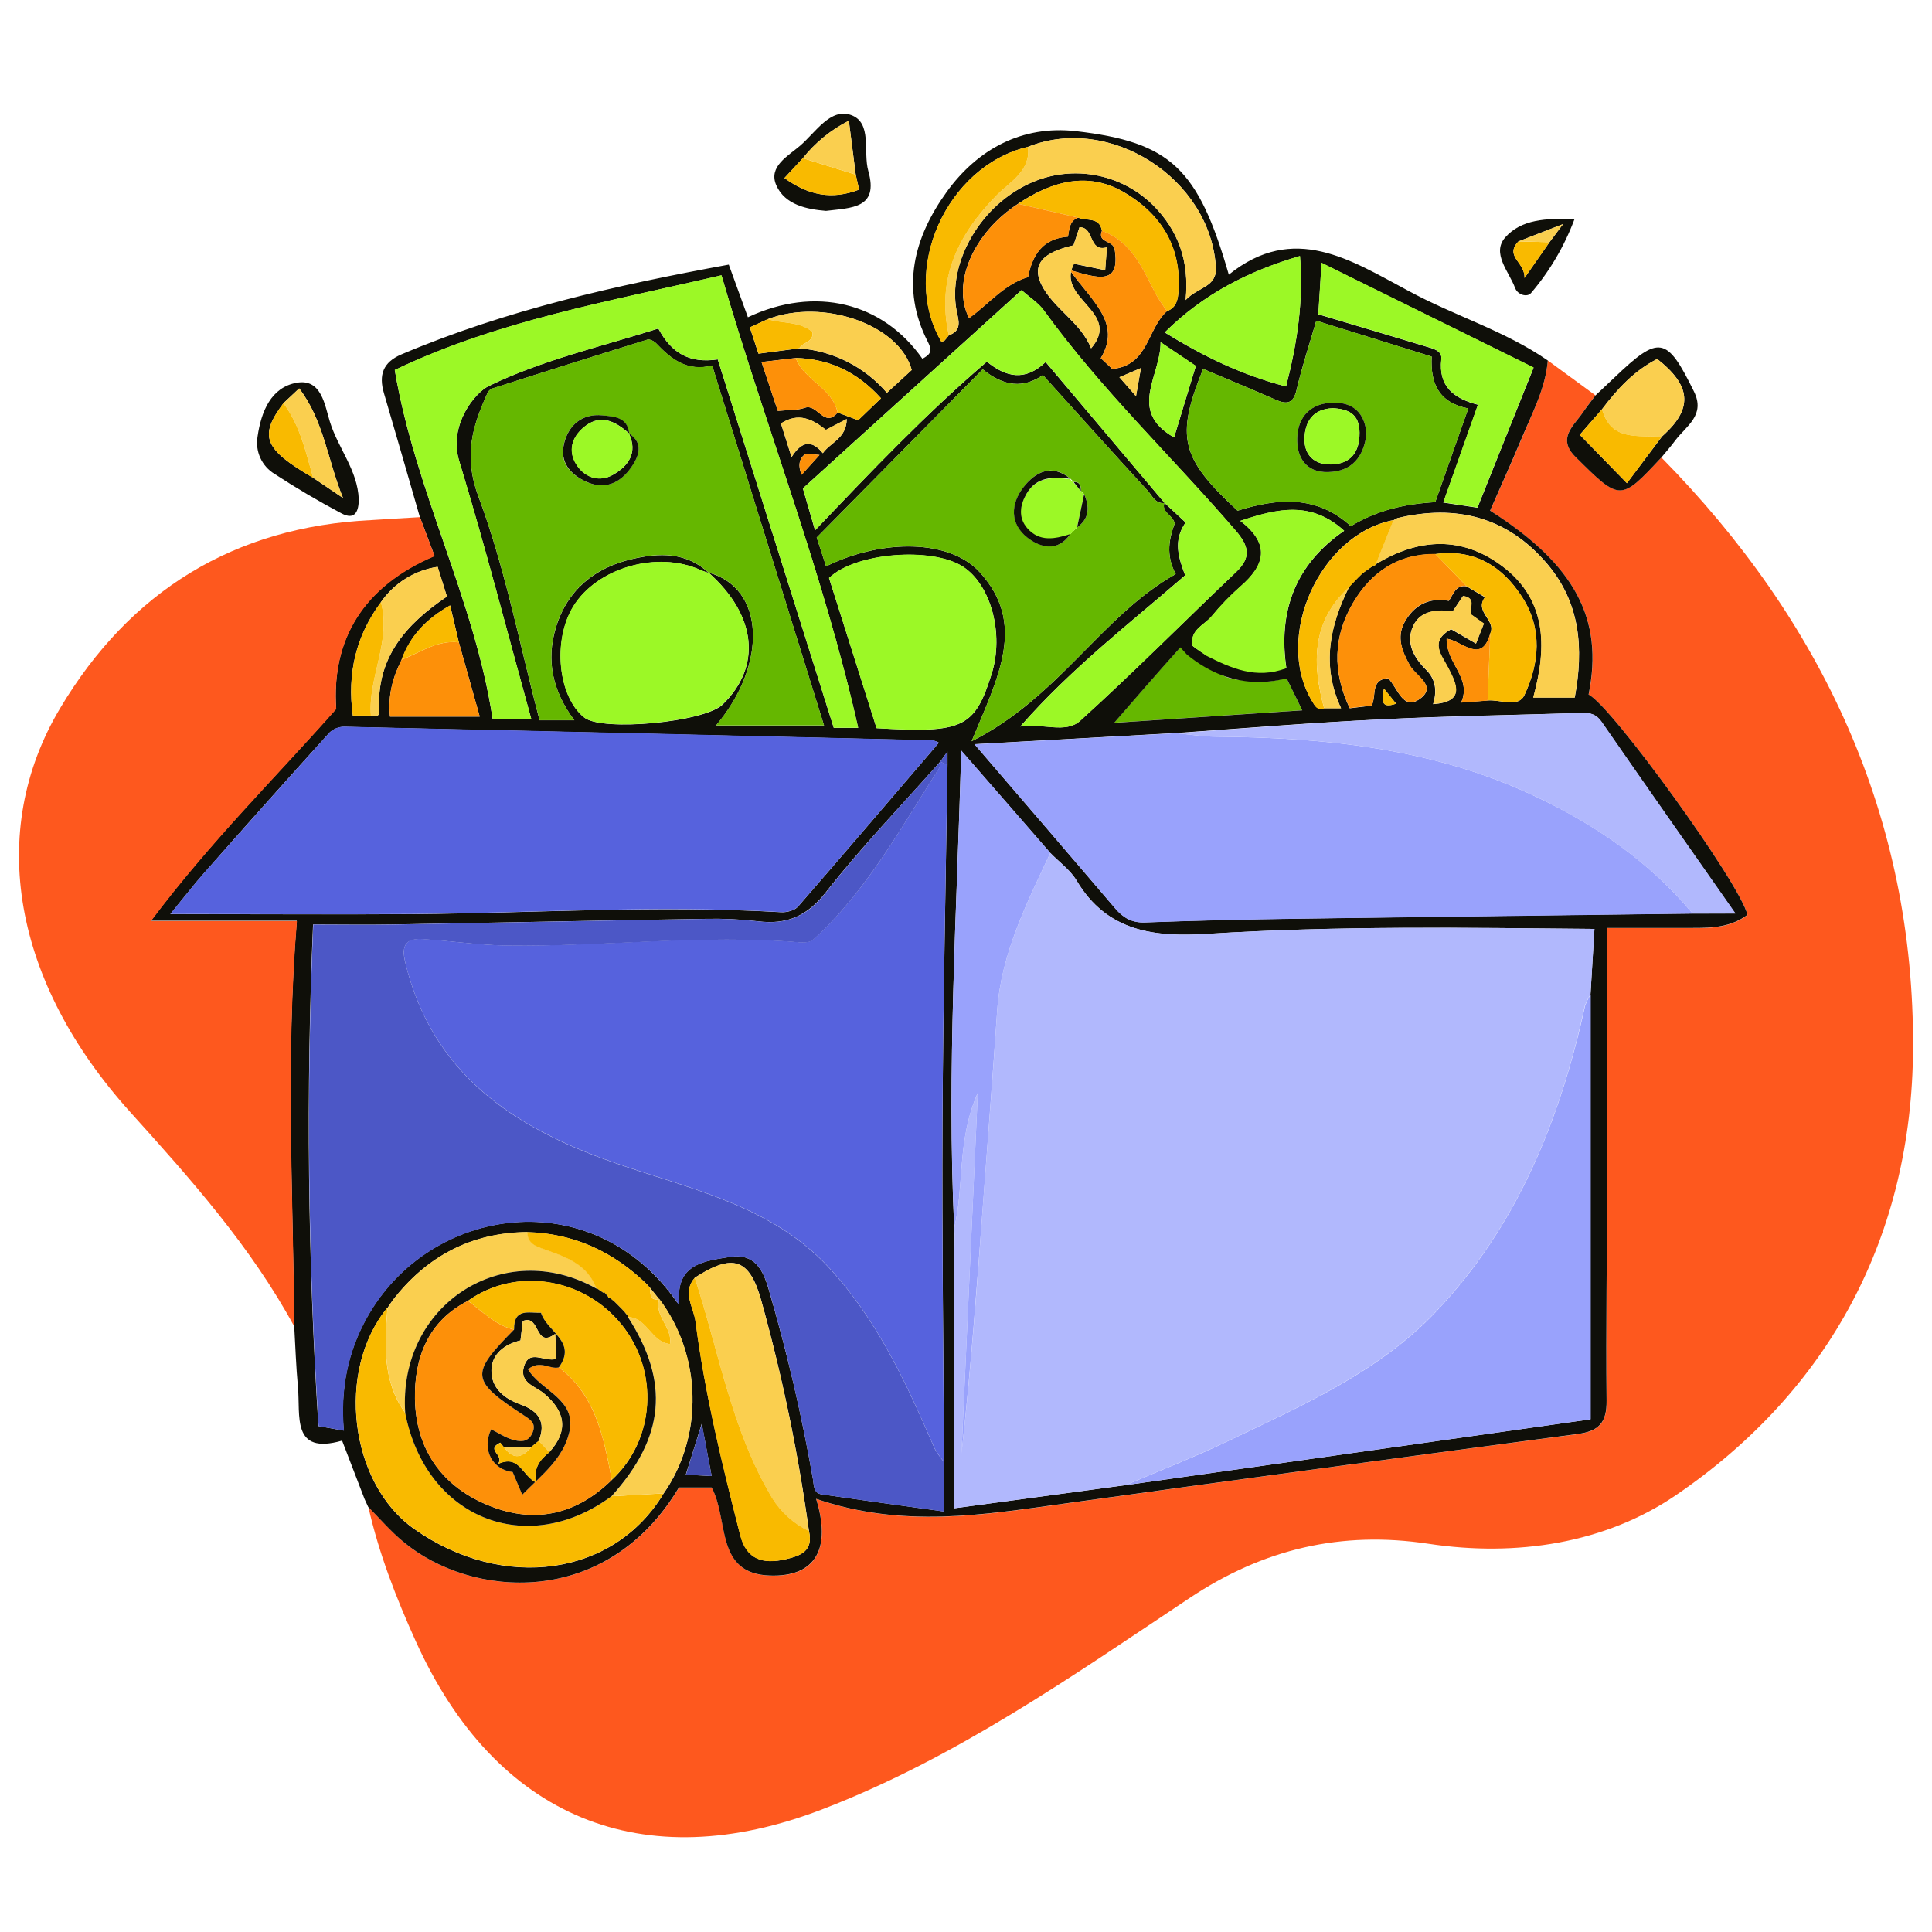 <svg width="102" height="102" viewBox="0 0 102 102" fill="none" xmlns="http://www.w3.org/2000/svg">
<g clip-path="url(#clip0_3709_136239)">
<path d="M63.692 34.623C64.249 36.102 65.571 35.887 66.736 35.973C67.116 36.002 67.51 35.877 67.928 35.818C68.189 36.355 68.451 36.886 68.751 37.498L58.818 38.157C59.864 36.957 61.074 35.551 62.315 34.174C62.424 34.052 62.737 34.115 62.956 34.091H62.938C63.204 34.26 63.391 34.447 63.672 34.643L63.692 34.623Z" fill="#65B700"/>
<path d="M81.716 19.032L84.232 20.873C84.015 21.166 83.788 21.453 83.582 21.753C83.089 22.476 82.189 23.134 83.175 24.116C85.544 26.47 85.544 26.47 87.71 24.152C96.231 32.806 101.069 43.181 101 55.369C100.943 65.212 96.623 73.387 88.48 78.938C84.748 81.483 80.062 82.208 75.422 81.504C70.822 80.806 66.702 81.767 62.796 84.373C56.589 88.506 50.453 92.814 43.436 95.514C33.928 99.183 26.158 95.972 21.948 86.644C20.916 84.36 20.005 82.024 19.45 79.567C20.067 80.184 20.643 80.85 21.301 81.407C24.864 84.38 31.998 84.979 35.85 78.538H37.576C38.505 80.261 37.734 83.096 40.67 83.188C43.061 83.261 43.906 81.784 43.093 79.137C47.658 80.704 51.926 79.981 56.205 79.387C65.233 78.133 74.268 76.908 83.31 75.712C84.434 75.563 84.838 75.097 84.825 73.948C84.783 70.087 84.845 66.223 84.852 62.361C84.852 57.928 84.852 53.495 84.852 48.998C86.349 48.998 87.569 48.998 88.79 48.998C90.01 48.998 91.226 49.088 92.263 48.306C91.879 46.65 85.069 37.246 83.875 36.675C84.683 32.68 83.153 29.815 78.675 26.966C79.236 25.683 79.813 24.403 80.359 23.108C80.907 21.785 81.593 20.504 81.716 19.032Z" fill="#FE581E"/>
<path d="M81.716 19.032C81.593 20.499 80.907 21.78 80.353 23.102C79.811 24.396 79.234 25.676 78.67 26.959C83.148 29.808 84.678 32.673 83.87 36.669C85.064 37.239 91.874 46.643 92.257 48.299C91.221 49.081 89.99 48.986 88.784 48.992C87.579 48.997 86.343 48.992 84.847 48.992C84.847 53.489 84.847 57.921 84.847 62.354C84.847 66.216 84.778 70.081 84.82 73.941C84.833 75.091 84.429 75.556 83.305 75.705C74.27 76.904 65.235 78.129 56.2 79.38C51.921 79.972 47.653 80.697 43.087 79.13C43.901 81.775 43.056 83.252 40.665 83.181C37.729 83.094 38.5 80.254 37.571 78.531H35.845C31.993 84.978 24.858 84.378 21.296 81.401C20.623 80.844 20.054 80.177 19.444 79.561V79.571L19.247 79.14L18.061 76.058C15.367 76.833 15.872 74.734 15.729 73.217C15.63 72.155 15.596 71.088 15.534 70.025C15.466 62.96 15.074 55.897 15.668 48.613H7.961C11.104 44.429 14.466 41.12 17.746 37.42C17.493 33.774 19.158 30.95 22.939 29.344C22.678 28.649 22.421 27.967 22.163 27.285C21.535 25.114 20.914 22.94 20.274 20.77C19.986 19.8 20.214 19.126 21.2 18.708C26.737 16.36 32.549 15.056 38.476 13.971C38.843 14.984 39.163 15.863 39.486 16.75C43.022 15.082 46.599 15.944 48.7 18.944C49.064 18.735 49.264 18.586 48.99 18.056C47.522 15.21 48.258 12.518 49.981 10.131C51.606 7.88 53.951 6.603 56.795 6.923C61.818 7.502 63.258 8.902 64.875 14.501C68.308 11.733 71.317 13.735 74.338 15.345C76.766 16.669 79.436 17.453 81.716 19.032ZM71.756 30.438L71.948 30.249L71.938 30.259L72.515 29.851C72.528 29.855 72.54 29.856 72.553 29.854C72.566 29.853 72.579 29.849 72.59 29.843C72.601 29.837 72.611 29.828 72.619 29.818C72.627 29.807 72.633 29.796 72.636 29.783C74.771 28.493 76.954 28.264 79.077 29.717C81.695 31.518 81.695 34.106 80.951 36.826H83.14C83.623 34.224 83.429 31.826 81.689 29.773C79.581 27.29 76.885 26.608 73.776 27.352L73.569 27.465V27.457C69.67 28.208 67.229 33.652 69.278 37.023C69.426 37.27 69.554 37.514 69.907 37.389H70.801C69.746 35.119 70.21 33.031 71.222 30.988H71.212L71.397 30.796L71.584 30.607L71.771 30.416L71.756 30.438ZM34.311 67.986L34.133 67.786C32.375 66.085 30.3 65.119 27.838 65.052C24.88 65.082 22.532 66.323 20.732 68.651L20.465 69.044H20.451C17.726 72.359 18.444 78.308 21.862 80.72C26.576 84.046 32.419 83.217 35.034 78.85C37.157 75.811 37.054 71.559 34.801 68.583V68.595L34.313 67.984L34.311 67.986ZM42.012 18.902L40.205 19.113L41.064 21.694C41.623 21.638 42.094 21.672 42.505 21.525C43.151 21.301 43.527 22.629 44.224 21.78L45.306 22.187L46.513 21.027C45.246 19.623 43.773 18.949 42.012 18.898V18.902ZM20.111 31.794C18.793 33.571 18.323 35.555 18.628 37.781H19.582C19.805 37.83 20.04 37.864 20.022 37.53C19.854 34.743 21.416 32.962 23.596 31.497C23.428 30.961 23.269 30.45 23.106 29.927C22.506 30.016 21.931 30.227 21.416 30.548C20.901 30.868 20.457 31.291 20.111 31.79V31.794ZM42.202 18.392C43.991 18.53 45.652 19.374 46.822 20.738L48.133 19.533C47.473 17.126 43.443 15.735 40.53 16.852L39.587 17.286C39.756 17.793 39.902 18.249 40.042 18.674L42.202 18.392ZM21.204 34.834C20.746 35.742 20.471 36.691 20.589 37.835H25.327L24.226 33.917L23.766 31.964C22.498 32.681 21.657 33.576 21.204 34.83V34.834ZM78.535 36.983C79.209 36.922 80.156 37.386 80.48 36.701C81.274 35.013 81.441 33.215 80.374 31.544C79.306 29.873 77.825 28.973 75.776 29.253C73.815 29.235 72.397 30.203 71.438 31.824C70.389 33.598 70.338 35.458 71.259 37.395L72.421 37.253C72.682 36.709 72.343 35.877 73.286 35.811C73.791 36.302 74.056 37.545 74.956 36.903C75.906 36.228 74.732 35.681 74.428 35.122C74.025 34.388 73.721 33.657 74.147 32.865C74.651 31.944 75.448 31.53 76.493 31.724C76.742 31.343 76.867 30.863 77.433 30.96L78.399 31.534C77.815 32.32 79.01 32.737 78.677 33.453C78.212 35.094 77.221 33.851 76.375 33.716C76.345 35.038 77.722 35.788 77.14 37.092L78.535 36.983ZM58.177 12.185C57.914 12.832 58.771 12.669 58.85 13.174C59.15 15.073 57.973 14.694 56.476 14.256C57.655 15.917 59.231 17.06 58.114 18.909L58.721 19.477C60.638 19.309 60.559 17.351 61.611 16.427C62.131 16.228 62.195 15.782 62.222 15.306C62.36 12.965 61.236 11.255 59.335 10.146C57.434 9.037 55.508 9.575 53.752 10.757C51.386 12.29 50.226 14.977 51.162 16.792C52.195 16.064 53 15.006 54.276 14.629C54.503 13.456 55.05 12.588 56.382 12.494C56.46 12.072 56.468 11.65 56.926 11.49C57.365 11.682 58.05 11.436 58.177 12.185ZM50.096 17.702C50.64 17.504 50.68 17.163 50.549 16.616C49.97 14.217 51.456 11.289 53.884 9.928C54.99 9.292 56.274 9.036 57.539 9.202C58.804 9.367 59.98 9.943 60.887 10.843C62.19 12.158 62.803 13.753 62.596 15.84C63.261 15.132 64.264 15.176 64.192 14.088C63.884 9.412 58.599 6.024 54.274 7.752C49.961 8.765 47.503 14.292 49.7 18.039C49.756 18.021 49.827 18.017 49.869 17.98C49.949 17.892 50.025 17.799 50.094 17.702H50.096ZM67.916 35.283C67.471 32.283 68.382 29.8 70.968 28.024C69.236 26.454 67.503 26.827 65.485 27.501C67.121 28.76 66.751 29.864 65.507 30.95C64.956 31.435 64.444 31.964 63.976 32.531C63.581 33.009 62.798 33.252 62.966 34.101C62.96 34.096 64.791 35.752 67.916 35.283ZM62.318 34.179C61.077 35.556 59.867 36.962 58.822 38.163L68.754 37.503C68.454 36.892 68.192 36.36 67.931 35.823C67.513 35.882 65.204 36.643 62.663 34.557L62.318 34.179ZM42.71 80.833C42.144 76.716 41.3 72.641 40.185 68.637C39.567 66.443 38.695 66.157 36.685 67.456C36.002 68.239 36.63 69.022 36.727 69.783C37.217 73.598 38.133 77.327 39.084 81.048C39.412 82.341 40.285 82.592 41.47 82.322C42.276 82.138 42.95 81.885 42.71 80.833ZM61.485 26.555C60.99 26.618 60.833 26.167 60.591 25.906C58.751 23.905 56.938 21.881 55.061 19.803C54.039 20.504 53.01 20.423 51.88 19.499L43.118 28.379L43.614 29.898C46.616 28.426 50.15 28.485 51.717 30.202C54.221 32.943 52.702 35.728 51.296 39.135C55.911 36.819 58.153 32.513 62.071 30.308C61.527 29.295 61.734 28.406 62.019 27.634C61.902 27.157 61.301 27.062 61.476 26.547L62.593 27.584C61.919 28.552 62.222 29.44 62.569 30.374C59.641 32.914 56.564 35.278 53.862 38.358C55.056 38.164 56.254 38.755 57.034 38.048C59.843 35.502 62.519 32.805 65.268 30.19C66.084 29.413 65.921 28.811 65.241 28.019C61.886 24.123 58.133 20.575 55.109 16.387C54.823 15.99 54.375 15.711 53.931 15.318L42.387 25.784L43.03 28C46.002 24.881 48.882 21.851 52.101 19.096C53.111 19.92 54.121 20.148 55.204 19.116L61.485 26.555ZM37.411 30.234C40.353 31.02 40.571 35.016 37.803 38.304H43.505C41.537 31.969 39.586 25.689 37.599 19.3C36.278 19.638 35.433 18.963 34.645 18.132C34.535 18.017 34.308 17.896 34.178 17.935C31.438 18.78 28.701 19.641 25.97 20.519C25.86 20.572 25.773 20.664 25.727 20.777C24.936 22.528 24.463 24.086 25.258 26.213C26.683 30.028 27.446 34.091 28.486 38.029H30.323C29.163 36.481 28.828 34.867 29.345 33.144C29.948 31.142 31.396 29.974 33.369 29.516C34.79 29.187 36.231 29.128 37.426 30.254C37.283 30.203 37.136 30.163 37.002 30.102C34.719 29.059 31.525 29.965 30.268 32.022C29.163 33.814 29.463 36.797 30.855 37.889C31.81 38.637 37.18 38.131 38.148 37.202C40.227 35.188 39.944 32.484 37.411 30.234ZM62.093 38.699L51.448 39.289C53.985 42.246 56.436 45.097 58.877 47.958C59.298 48.451 59.749 48.723 60.446 48.698C63.188 48.596 65.933 48.529 68.675 48.497C75.574 48.398 82.472 48.309 89.369 48.23H91.611C89.16 44.722 86.842 41.421 84.54 38.102C84.273 37.714 83.96 37.627 83.53 37.641C79.995 37.751 76.46 37.796 72.924 37.979C69.322 38.147 65.709 38.444 62.093 38.699ZM49.635 40.219L49.581 40.279C47.574 42.543 45.466 44.727 43.603 47.106C42.593 48.389 41.522 48.824 40.007 48.639C39.099 48.532 38.185 48.489 37.271 48.509C31.741 48.596 26.214 48.713 20.685 48.809C19.327 48.833 17.968 48.809 16.527 48.809C16.152 57.635 16.246 66.475 16.81 75.291L18.148 75.529C17.956 73.327 18.365 71.338 19.391 69.523C22.724 63.615 31.296 62.385 35.739 68.747L35.845 68.852V68.649C35.748 66.718 37.192 66.574 38.53 66.36C39.833 66.149 40.288 67.035 40.587 68.089C41.55 71.377 42.329 74.717 42.921 78.092C42.975 78.418 42.943 78.83 43.38 78.894C45.502 79.203 47.626 79.491 49.84 79.799V77.174C49.81 71.21 49.729 65.244 49.759 59.28C49.793 52.979 49.928 46.677 50.024 40.374V39.677L49.635 40.219ZM50.357 68.705V79.633L59.439 78.408L83.968 74.935V52.51C84.037 51.365 84.108 50.222 84.178 49.042C77.31 48.98 70.542 48.873 63.778 49.302C60.966 49.483 58.455 49.211 56.835 46.486C56.498 45.926 55.919 45.514 55.451 45.033L50.749 39.631C50.515 48.151 49.983 56.485 50.377 64.831C50.377 64.971 50.387 65.109 50.394 65.248L50.357 68.705ZM49.567 39.211C49.47 39.157 49.366 39.117 49.258 39.091C38.898 38.845 28.54 38.605 18.182 38.372C17.89 38.369 17.609 38.478 17.396 38.678C15.177 41.129 12.975 43.595 10.79 46.076C10.266 46.669 9.779 47.298 8.992 48.261C13.559 48.261 17.683 48.289 21.806 48.261C28.281 48.207 34.752 47.781 41.229 48.161C41.529 48.18 41.95 48.073 42.133 47.864C44.62 45.004 47.074 42.124 49.569 39.211H49.567ZM28.047 37.958C26.771 33.342 25.606 28.809 24.242 24.339C23.667 22.448 25.072 20.74 25.796 20.386C28.609 19.013 31.741 18.301 34.756 17.347C35.46 18.666 36.411 19.196 37.894 18.978C39.944 25.487 41.986 31.971 44.019 38.429H45.306C43.476 30.266 40.424 22.562 38.089 14.538C32.162 15.921 26.305 16.923 20.842 19.537C21.921 25.943 25.05 31.643 26.01 37.965L28.047 37.958ZM63.519 19.477C62.056 23.09 62.33 24.18 65.337 26.961C67.434 26.309 69.503 26.117 71.317 27.779C72.712 26.927 74.216 26.598 75.773 26.512C76.359 24.849 76.923 23.249 77.517 21.566C75.946 21.257 75.51 20.23 75.586 18.828L69.493 16.932C69.121 18.213 68.736 19.371 68.461 20.556C68.293 21.284 67.978 21.38 67.362 21.11C66.088 20.551 64.801 20.021 63.52 19.477H63.519ZM46.279 38.444C50.85 38.721 51.458 38.429 52.355 35.575C53.015 33.477 52.322 30.875 50.84 29.92C49.21 28.865 45.162 29.17 43.769 30.517C44.594 33.115 45.431 35.757 46.279 38.444ZM69.601 16.596C71.507 17.165 73.377 17.717 75.244 18.284C75.616 18.397 76.151 18.495 76.096 18.973C75.936 20.391 76.726 21.037 78.03 21.372L76.199 26.535L78.003 26.805C79.013 24.273 80.002 21.822 80.968 19.41L69.773 13.883C69.717 14.84 69.66 15.656 69.601 16.587V16.596ZM67.896 20.413C68.487 18.117 68.827 15.889 68.628 13.52C65.919 14.315 63.547 15.512 61.49 17.553C63.552 18.828 65.581 19.802 67.896 20.404V20.413ZM56.705 13.929L58.345 14.266C58.377 13.858 58.402 13.512 58.438 13.059C57.444 13.328 57.8 11.994 56.99 11.998C56.875 12.335 56.773 12.649 56.673 12.953C55.527 13.227 54.316 13.709 54.99 15.046C55.62 16.297 57.066 17.025 57.603 18.392C59.266 16.459 55.692 15.771 56.705 13.92V13.929ZM78.343 32.925L77.65 32.435C77.571 32.086 77.953 31.576 77.237 31.468L76.695 32.276C75.862 32.184 74.998 32.216 74.608 33.046C74.195 33.927 74.633 34.712 75.281 35.354C75.8 35.868 75.872 36.483 75.658 37.178C77.33 37.054 76.928 36.178 76.468 35.288C76.104 34.582 75.436 33.865 76.609 33.222L77.924 33.98C78.074 33.595 78.207 33.262 78.343 32.916V32.925ZM61.985 23.102L63.135 19.322L61.274 18.071C61.288 19.851 59.515 21.689 61.985 23.093V23.102ZM43.441 23.927C43.843 23.353 44.69 23.151 44.704 22.124L43.604 22.697C42.88 22.118 42.155 21.76 41.229 22.359C41.411 22.93 41.579 23.465 41.791 24.135C42.322 23.293 42.852 23.205 43.441 23.927ZM37.571 77.927L37.047 75.167C36.736 76.168 36.485 76.978 36.205 77.856L37.571 77.927ZM59.975 20.917C60.067 20.387 60.143 19.984 60.237 19.432L59.099 19.915L59.975 20.917ZM43.268 24.02C42.822 23.991 42.584 23.904 42.488 23.985C42.178 24.246 42.13 24.602 42.32 25.065L43.268 24.02ZM73.707 37.151L73.064 36.351C72.97 36.969 72.874 37.432 73.707 37.151Z" fill="#0F0F09"/>
<path d="M22.17 27.303C22.428 27.979 22.685 28.667 22.946 29.363C19.165 30.968 17.5 33.792 17.753 37.438C14.473 41.139 11.111 44.447 7.968 48.632H15.677C15.082 55.916 15.475 62.98 15.542 70.043C13.244 65.81 10.079 62.263 6.875 58.711C0.695 51.858 -0.722 43.922 3.172 37.395C6.849 31.218 12.355 27.801 19.621 27.457C20.465 27.408 21.318 27.347 22.17 27.303Z" fill="#FE581E"/>
<path d="M87.71 24.155C85.544 26.473 85.544 26.473 83.175 24.12C82.189 23.139 83.089 22.48 83.582 21.756C83.788 21.456 84.015 21.169 84.232 20.877C84.569 20.565 84.896 20.256 85.224 19.942C87.604 17.666 87.995 17.747 89.433 20.671C90.05 21.918 89.029 22.486 88.453 23.244C88.222 23.558 87.961 23.851 87.71 24.155ZM87.71 23.075L87.926 22.877C89.37 21.508 89.256 20.332 87.492 18.953C86.293 19.56 85.391 20.529 84.581 21.604L83.402 22.955L85.892 25.509L87.731 23.066L87.71 23.075Z" fill="#0F0F09"/>
<path d="M18.941 26.36C18.941 26.996 18.742 27.482 18.03 27.104C16.823 26.464 15.644 25.77 14.495 25.021C14.164 24.821 13.902 24.525 13.742 24.172C13.582 23.819 13.532 23.426 13.599 23.044C13.79 21.731 14.306 20.451 15.662 20.208C16.978 19.972 17.143 21.39 17.419 22.275C17.852 23.669 18.886 24.834 18.941 26.36ZM16.534 25.227L18.108 26.291C17.279 24.239 17.098 22.222 15.796 20.507C15.436 20.845 15.199 21.066 14.963 21.289C13.657 23.033 13.929 23.711 16.534 25.227Z" fill="#0F0F09"/>
<path d="M43.609 11.133C42.616 11.052 41.444 10.823 40.985 9.783C40.547 8.792 41.608 8.238 42.253 7.683C43.062 6.982 43.85 5.684 44.931 6.073C46.062 6.478 45.556 8.012 45.843 9.03C46.404 11.014 44.96 10.966 43.609 11.133ZM45.178 9.221C45.064 8.321 44.95 7.423 44.815 6.375C43.873 6.852 43.045 7.526 42.386 8.351L41.413 9.4C42.697 10.325 43.926 10.558 45.357 10.011L45.178 9.221Z" fill="#0F0F09"/>
<path d="M83.118 11.588C82.586 13.005 81.813 14.319 80.832 15.47C80.63 15.708 80.128 15.573 79.99 15.205C79.665 14.332 78.732 13.372 79.473 12.529C80.306 11.589 81.635 11.498 83.118 11.588ZM80.167 12.744C79.411 13.544 80.519 13.831 80.487 14.675L81.806 12.784L82.519 11.831L80.167 12.744Z" fill="#0F0F09"/>
<path d="M19.254 79.15L19.451 79.581L19.254 79.15Z" fill="#FE581E"/>
<path d="M50.396 65.246C50.396 65.107 50.384 64.969 50.379 64.829C50.923 62.609 50.505 60.224 51.623 57.695C51.323 64.299 51.044 70.511 50.763 76.723C51.268 72.233 51.593 67.736 51.923 63.24C52.165 59.957 52.428 56.677 52.643 53.392C52.849 50.354 54.202 47.714 55.453 45.033C55.921 45.514 56.503 45.926 56.837 46.486C58.456 49.211 60.968 49.483 63.779 49.302C70.54 48.868 77.311 48.98 84.18 49.042C84.109 50.224 84.039 51.365 83.97 52.509C83.845 52.695 83.744 52.896 83.67 53.107C82.355 59.154 80.072 64.787 75.758 69.296C72.749 72.445 68.726 74.211 64.844 76.071C63.074 76.915 61.239 77.629 59.434 78.403L50.357 79.633V68.705C50.369 67.55 50.382 66.397 50.396 65.246Z" fill="#B1B8FD"/>
<path d="M50.02 40.374C49.928 46.675 49.79 52.977 49.756 59.28C49.726 65.246 49.806 71.212 49.837 77.174C49.648 76.956 49.482 76.72 49.342 76.468C47.857 73.035 46.295 69.625 43.714 66.866C40.645 63.587 36.34 62.753 32.327 61.345C27.108 59.512 22.808 56.674 21.397 50.813C21.168 49.863 21.458 49.52 22.338 49.577C23.823 49.673 25.305 49.903 26.79 49.915C31.933 49.979 37.069 49.306 42.221 49.746C42.451 49.766 42.766 49.746 42.917 49.616C45.79 47.023 47.596 43.639 49.652 40.44C49.67 40.413 49.606 40.334 49.583 40.271L49.636 40.21L50.02 40.374Z" fill="#5662DD"/>
<path d="M49.584 40.279C49.608 40.334 49.672 40.413 49.653 40.448C47.596 43.647 45.781 47.032 42.919 49.625C42.768 49.761 42.453 49.775 42.222 49.755C37.071 49.321 31.934 49.994 26.791 49.923C25.306 49.905 23.825 49.675 22.34 49.586C21.46 49.528 21.162 49.871 21.399 50.821C22.81 56.682 27.108 59.52 32.328 61.353C36.342 62.761 40.647 63.595 43.715 66.875C46.296 69.633 47.859 73.043 49.343 76.477C49.484 76.728 49.65 76.965 49.838 77.182V79.802C47.624 79.495 45.5 79.206 43.379 78.897C42.941 78.833 42.973 78.421 42.919 78.095C42.33 74.72 41.553 71.381 40.593 68.092C40.293 67.035 39.838 66.152 38.535 66.363C37.202 66.578 35.752 66.721 35.85 68.652C35.816 68.684 35.783 68.718 35.751 68.752C31.308 62.388 22.736 63.624 19.402 69.527C18.377 71.341 17.968 73.33 18.16 75.533L16.822 75.295C16.258 66.479 16.164 57.639 16.539 48.813C17.98 48.813 19.338 48.833 20.697 48.813C26.226 48.716 31.753 48.6 37.283 48.512C38.197 48.492 39.111 48.535 40.019 48.642C41.534 48.828 42.611 48.392 43.614 47.109C45.475 44.727 47.577 42.543 49.584 40.279Z" fill="#4C57C6"/>
<path d="M49.569 39.211C47.074 42.124 44.62 45.004 42.135 47.857C41.951 48.066 41.53 48.173 41.231 48.154C34.754 47.774 28.283 48.2 21.808 48.254C17.685 48.289 13.559 48.254 8.993 48.254C9.783 47.292 10.268 46.662 10.791 46.069C12.983 43.594 15.185 41.127 17.397 38.671C17.611 38.471 17.892 38.362 18.183 38.365C28.543 38.59 38.901 38.83 49.259 39.084C49.368 39.112 49.472 39.155 49.569 39.211Z" fill="#5662DD"/>
<path d="M89.369 48.235C82.472 48.323 75.574 48.412 68.675 48.502C65.933 48.541 63.188 48.602 60.446 48.703C59.749 48.728 59.298 48.456 58.877 47.964C56.436 45.094 53.985 42.251 51.448 39.294L62.093 38.708C62.788 38.772 63.483 38.887 64.178 38.892C69.976 38.938 75.67 39.506 81.013 42.025C84.222 43.527 87.076 45.49 89.369 48.235Z" fill="#99A2FC"/>
<path d="M37.424 30.247C36.231 29.121 34.788 29.18 33.367 29.51C31.394 29.967 29.946 31.135 29.343 33.137C28.827 34.861 29.162 36.475 30.322 38.023H28.487C27.451 34.091 26.683 30.028 25.258 26.206C24.463 24.079 24.936 22.521 25.727 20.77C25.773 20.657 25.86 20.565 25.97 20.512C28.701 19.639 31.438 18.777 34.178 17.928C34.305 17.889 34.535 18.011 34.645 18.125C35.433 18.953 36.278 19.631 37.599 19.294C39.586 25.683 41.537 31.962 43.505 38.298H37.803C40.571 35.009 40.354 31.014 37.411 30.227L37.424 30.247ZM33.2 22.877L33.212 22.891C33.131 21.998 32.36 21.988 31.796 21.932C30.759 21.827 30.03 22.403 29.776 23.409C29.522 24.415 30.094 25.043 30.946 25.435C31.956 25.895 32.764 25.477 33.323 24.67C33.707 24.123 34.027 23.421 33.2 22.877Z" fill="#65B700"/>
<path d="M59.448 78.403C61.252 77.629 63.087 76.921 64.857 76.071C68.739 74.215 72.769 72.445 75.771 69.296C80.079 64.787 82.362 59.154 83.683 53.107C83.758 52.896 83.859 52.695 83.983 52.51V74.93L59.448 78.403Z" fill="#99A2FC"/>
<path d="M46.279 38.444C45.431 35.764 44.594 33.119 43.769 30.511C45.168 29.16 49.217 28.858 50.84 29.913C52.315 30.869 53.008 33.47 52.355 35.568C51.458 38.421 50.85 38.713 46.279 38.444Z" fill="#9CF826"/>
<path d="M61.477 26.545C61.308 27.06 61.902 27.155 62.019 27.633C61.731 28.404 61.527 29.288 62.071 30.306C58.153 32.511 55.911 36.817 51.296 39.133C52.702 35.727 54.221 32.941 51.717 30.2C50.15 28.483 46.616 28.424 43.614 29.896L43.118 28.377L51.88 19.498C53.01 20.421 54.039 20.511 55.061 19.802C56.938 21.88 58.751 23.904 60.591 25.904C60.833 26.166 60.99 26.616 61.485 26.554L61.477 26.545ZM56.682 28.026L56.874 27.833L56.865 27.843C57.524 27.371 57.539 26.762 57.237 26.086L57.069 25.917C57.069 25.659 57.035 25.423 56.689 25.445L56.7 25.457L56.503 25.264L56.517 25.274C55.529 24.456 54.68 24.905 54.049 25.705C53.354 26.588 53.308 27.656 54.252 28.385C54.936 28.912 55.837 29.164 56.512 28.193L56.503 28.201L56.695 28.009L56.682 28.026Z" fill="#65B700"/>
<path d="M28.049 37.958H26.012C25.052 31.637 21.923 25.936 20.843 19.53C26.298 16.917 32.163 15.914 38.091 14.531C40.423 22.55 43.478 30.259 45.308 38.423H44.02C41.988 31.971 39.946 25.487 37.896 18.971C36.413 19.189 35.461 18.659 34.758 17.34C31.742 18.301 28.611 19.013 25.798 20.379C25.074 20.733 23.668 22.442 24.244 24.332C25.609 28.809 26.773 33.342 28.049 37.958Z" fill="#9CF826"/>
<path d="M63.52 19.477C64.801 20.021 66.088 20.553 67.364 21.11C67.98 21.38 68.296 21.279 68.463 20.556C68.737 19.375 69.123 18.213 69.495 16.932L75.588 18.828C75.512 20.23 75.948 21.257 77.519 21.566C76.924 23.254 76.36 24.849 75.774 26.512C74.217 26.601 72.714 26.927 71.318 27.779C69.505 26.117 67.436 26.309 65.338 26.961C62.332 24.18 62.057 23.083 63.52 19.477ZM72.145 22.914C72.061 21.799 71.426 21.248 70.409 21.258C69.231 21.268 68.51 21.984 68.485 23.149C68.461 24.162 68.958 24.952 70.115 24.925C71.401 24.891 71.998 24.096 72.145 22.914Z" fill="#65B700"/>
<path d="M61.485 26.555L55.209 19.11C54.118 20.141 53.12 19.913 52.106 19.089C48.887 21.844 46.007 24.874 43.035 27.994L42.392 25.784L53.936 15.318C54.375 15.711 54.823 15.993 55.114 16.387C58.145 20.575 61.891 24.123 65.246 28.019C65.919 28.811 66.088 29.413 65.273 30.19C62.523 32.805 59.848 35.502 57.039 38.048C56.259 38.755 55.061 38.164 53.867 38.358C56.561 35.278 59.646 32.914 62.574 30.374C62.227 29.434 61.924 28.552 62.598 27.584L61.481 26.547L61.485 26.555Z" fill="#9CF826"/>
<path d="M89.369 48.235C87.076 45.499 84.222 43.536 81.015 42.025C75.67 39.506 69.977 38.937 64.18 38.892C63.485 38.892 62.79 38.772 62.094 38.708C65.71 38.46 69.323 38.156 72.943 37.977C76.478 37.808 80.013 37.756 83.549 37.639C83.971 37.626 84.284 37.712 84.559 38.1C86.853 41.419 89.172 44.721 91.63 48.228L89.369 48.235Z" fill="#B1B8FD"/>
<path d="M37.411 30.234C39.944 32.484 40.227 35.188 38.138 37.195C37.17 38.124 31.8 38.63 30.845 37.882C29.453 36.79 29.162 33.807 30.258 32.015C31.524 29.959 34.717 29.052 36.992 30.095C37.126 30.156 37.273 30.197 37.416 30.247L37.411 30.234Z" fill="#9CF826"/>
<path d="M55.453 45.028C54.202 47.709 52.849 50.349 52.643 53.387C52.421 56.672 52.165 59.952 51.923 63.235C51.586 67.731 51.263 72.228 50.763 76.718C51.044 70.506 51.323 64.294 51.623 57.69C50.505 60.222 50.922 62.604 50.379 64.824C49.985 56.478 50.517 48.144 50.751 39.624L55.453 45.028Z" fill="#99A2FC"/>
<path d="M35.037 78.841C32.422 83.209 26.577 84.037 21.865 80.712C18.448 78.3 17.729 72.351 20.454 69.036C20.31 70.97 20.173 72.903 21.397 74.606C22.485 80.153 27.815 82.3 32.289 78.995L35.037 78.841Z" fill="#F9BA00"/>
<path d="M36.68 67.457C38.69 66.157 39.562 66.444 40.18 68.639C41.295 72.642 42.139 76.717 42.705 80.835C41.904 80.451 41.229 79.845 40.761 79.088C38.614 75.489 37.961 71.362 36.68 67.457Z" fill="#FACF4F"/>
<path d="M69.601 16.587C69.66 15.659 69.712 14.84 69.769 13.871L80.965 19.398C79.998 21.81 79.013 24.265 78 26.794L76.195 26.523L78.027 21.36C76.722 21.022 75.933 20.379 76.093 18.961C76.148 18.483 75.613 18.385 75.241 18.272C73.377 17.708 71.507 17.156 69.601 16.587Z" fill="#9CF826"/>
<path d="M62.96 34.096C62.791 33.252 63.581 33.004 63.97 32.526C64.437 31.959 64.949 31.43 65.5 30.945C66.744 29.861 67.115 28.75 65.478 27.496C67.498 26.821 69.229 26.449 70.961 28.019C68.375 29.8 67.465 32.283 67.909 35.278C66.317 35.88 64.997 35.278 63.685 34.618L62.96 34.096Z" fill="#9CF826"/>
<path d="M67.896 20.404C65.581 19.802 63.552 18.828 61.498 17.545C63.556 15.504 65.928 14.307 68.636 13.512C68.827 15.88 68.487 18.108 67.896 20.404Z" fill="#9CF826"/>
<path d="M77.433 30.95C76.867 30.853 76.742 31.333 76.493 31.714C75.448 31.52 74.641 31.934 74.146 32.855C73.721 33.647 74.025 34.375 74.428 35.112C74.732 35.671 75.906 36.216 74.956 36.893C74.055 37.535 73.795 36.292 73.286 35.801C72.343 35.867 72.682 36.699 72.421 37.243L71.259 37.384C70.338 35.455 70.389 33.595 71.438 31.814C72.397 30.193 73.815 29.224 75.776 29.243L77.433 30.95Z" fill="#FD9009"/>
<path d="M54.273 7.752C58.598 6.024 63.882 9.412 64.19 14.088C64.263 15.176 63.259 15.132 62.594 15.84C62.801 13.753 62.189 12.158 60.886 10.843C59.979 9.943 58.803 9.367 57.538 9.202C56.273 9.036 54.989 9.292 53.882 9.928C51.455 11.289 49.968 14.217 50.547 16.616C50.678 17.163 50.638 17.504 50.094 17.702C49.421 14.704 50.583 12.377 52.643 10.284C53.327 9.591 54.421 9.035 54.273 7.752Z" fill="#FACF4F"/>
<path d="M73.769 27.357C76.88 26.613 79.576 27.295 81.682 29.778C83.423 31.831 83.616 34.23 83.133 36.831H80.944C81.689 34.105 81.689 31.523 79.071 29.722C76.948 28.262 74.764 28.498 72.63 29.788L73.564 27.462V27.471L73.769 27.357Z" fill="#FACF4F"/>
<path d="M21.401 74.605C20.177 72.903 20.313 70.97 20.458 69.034H20.471L20.739 68.641C22.539 66.313 24.887 65.072 27.845 65.042C27.86 65.653 28.29 65.793 28.776 65.963C29.896 66.355 31.035 66.755 31.498 68.029C26.582 65.273 21.003 68.889 21.401 74.605Z" fill="#FACF4F"/>
<path d="M36.68 67.457C37.961 71.362 38.614 75.489 40.766 79.088C41.234 79.844 41.909 80.45 42.71 80.833C42.95 81.885 42.279 82.138 41.46 82.324C40.281 82.594 39.402 82.343 39.074 81.049C38.128 77.336 37.212 73.6 36.717 69.785C36.624 69.024 35.997 68.24 36.68 67.457Z" fill="#F9BA00"/>
<path d="M35.037 78.841L32.29 78.993C35.104 75.869 35.369 72.977 33.153 69.53C34.173 69.559 34.372 70.849 35.372 70.958C35.529 70.084 34.52 69.474 34.805 68.575C37.057 71.551 37.157 75.796 35.037 78.841Z" fill="#FACF4F"/>
<path d="M53.754 10.76C55.51 9.579 57.413 9.027 59.337 10.149C61.261 11.272 62.367 12.968 62.224 15.31C62.197 15.786 62.133 16.231 61.613 16.43C61.401 16.143 61.204 15.844 61.024 15.536C60.325 14.204 59.764 12.757 58.177 12.188C58.05 11.432 57.365 11.682 56.928 11.493L53.754 10.76Z" fill="#F9BA00"/>
<path d="M77.433 30.95L75.778 29.25C77.827 28.97 79.313 29.879 80.375 31.54C81.438 33.201 81.276 35.016 80.481 36.697C80.158 37.383 79.204 36.919 78.537 36.979L78.678 33.434C79.015 32.719 77.817 32.302 78.401 31.515L77.433 30.95Z" fill="#F9BA00"/>
<path d="M53.754 10.76L56.928 11.493C56.47 11.645 56.461 12.075 56.384 12.497C55.052 12.592 54.505 13.46 54.278 14.634C53.002 15.009 52.197 16.068 51.163 16.795C50.227 14.98 51.387 12.29 53.754 10.76Z" fill="#FD9009"/>
<path d="M58.177 12.185C59.764 12.754 60.325 14.201 61.024 15.533C61.204 15.841 61.401 16.14 61.613 16.427C60.561 17.351 60.64 19.297 58.722 19.477L58.116 18.909C59.232 17.06 57.653 15.917 56.478 14.256C57.975 14.694 59.151 15.073 58.852 13.174C58.774 12.669 57.914 12.832 58.177 12.185Z" fill="#FD9009"/>
<path d="M24.226 33.914L25.327 37.832H20.589C20.471 36.684 20.746 35.739 21.204 34.83C22.189 34.451 23.084 33.777 24.226 33.914Z" fill="#FD9009"/>
<path d="M54.273 7.752C54.421 9.035 53.327 9.591 52.643 10.284C50.583 12.377 49.428 14.704 50.094 17.702C50.022 17.799 49.945 17.892 49.862 17.98C49.825 18.017 49.754 18.021 49.694 18.038C47.495 14.292 49.96 8.767 54.273 7.752Z" fill="#F9BA00"/>
<path d="M73.571 27.462L72.636 29.788C72.633 29.801 72.627 29.813 72.619 29.823C72.611 29.834 72.601 29.842 72.59 29.849C72.578 29.855 72.565 29.859 72.552 29.86C72.539 29.861 72.526 29.86 72.513 29.856L71.938 30.264L71.948 30.254L71.756 30.443C71.695 30.507 71.633 30.571 71.571 30.634L71.401 30.814L71.216 31.007H71.226C69.236 32.82 69.271 35.058 69.911 37.408C69.557 37.533 69.429 37.288 69.281 37.042C67.231 33.657 69.672 28.213 73.571 27.462Z" fill="#F9BA00"/>
<path d="M40.535 16.852C43.448 15.735 47.478 17.126 48.138 19.533L46.827 20.738C45.657 19.371 43.993 18.526 42.202 18.389C42.37 18.064 42.973 18.087 42.896 17.533C42.212 16.952 41.318 17.094 40.535 16.852Z" fill="#FACF4F"/>
<path d="M34.801 68.575C34.517 69.475 35.525 70.084 35.369 70.958C34.369 70.849 34.17 69.559 33.15 69.532L33.177 69.51L32.981 69.277L33.014 69.307L32.808 69.09L32.833 69.115C32.764 69.046 32.695 68.975 32.625 68.906L32.65 68.931L32.441 68.722L32.47 68.745L32.212 68.539C32.145 68.551 32.108 68.524 32.103 68.457L31.869 68.188L31.906 68.229L31.864 68.263L31.502 68.019L31.488 68.036C31.025 66.762 29.886 66.362 28.766 65.97C28.279 65.801 27.85 65.659 27.835 65.048C30.296 65.116 32.38 66.082 34.13 67.783C34.189 67.851 34.249 67.916 34.308 67.982C34.36 68.274 34.261 68.69 34.796 68.593L34.801 68.575Z" fill="#F9BA00"/>
<path d="M20.111 31.79C20.457 31.29 20.901 30.867 21.416 30.546C21.931 30.225 22.506 30.013 23.106 29.923C23.274 30.447 23.428 30.958 23.596 31.493C21.416 32.958 19.859 34.739 20.022 37.526C20.041 37.864 19.805 37.827 19.582 37.778C19.424 35.752 20.674 33.851 20.111 31.79Z" fill="#FACF4F"/>
<path d="M56.705 13.92C55.695 15.777 59.266 16.453 57.608 18.389C57.071 17.021 55.625 16.294 54.995 15.043C54.322 13.706 55.527 13.223 56.678 12.95C56.778 12.646 56.88 12.337 56.995 11.994C57.805 11.994 57.45 13.325 58.443 13.056C58.407 13.508 58.382 13.855 58.35 14.263L56.705 13.92Z" fill="#FACF4F"/>
<path d="M78.344 32.916C78.207 33.254 78.074 33.591 77.926 33.971L76.62 33.212C75.441 33.855 76.115 34.572 76.478 35.278C76.938 36.167 77.34 37.043 75.668 37.168C75.882 36.473 75.81 35.858 75.291 35.344C74.641 34.702 74.204 33.917 74.618 33.036C75.008 32.206 75.872 32.173 76.705 32.266L77.248 31.458C77.963 31.566 77.584 32.075 77.66 32.425L78.344 32.916Z" fill="#FACF4F"/>
<path d="M61.985 23.093C59.515 21.689 61.288 19.851 61.274 18.063L63.135 19.314L61.985 23.093Z" fill="#9CF826"/>
<path d="M44.224 21.78C43.527 22.624 43.151 21.301 42.505 21.525C42.094 21.669 41.623 21.635 41.064 21.694L40.205 19.113L42.012 18.902C42.456 20.085 43.944 20.465 44.224 21.78Z" fill="#FD9009"/>
<path d="M44.224 21.78C43.944 20.465 42.456 20.092 42.012 18.898C43.773 18.949 45.246 19.623 46.514 21.027L45.306 22.187L44.224 21.78Z" fill="#F9BA00"/>
<path d="M20.111 31.79C20.673 33.851 19.424 35.752 19.582 37.778H18.628C18.323 35.551 18.793 33.568 20.111 31.79Z" fill="#F9BA00"/>
<path d="M78.677 33.443L78.535 36.988L77.14 37.096C77.726 35.786 76.345 35.036 76.375 33.72C77.221 33.841 78.212 35.084 78.677 33.443Z" fill="#FD9009"/>
<path d="M40.535 16.852C41.318 17.094 42.219 16.952 42.892 17.528C42.97 18.081 42.374 18.059 42.199 18.384L40.044 18.669C39.904 18.244 39.758 17.791 39.589 17.281L40.535 16.852Z" fill="#F9BA00"/>
<path d="M43.441 23.927C42.852 23.205 42.322 23.293 41.791 24.126C41.579 23.451 41.411 22.921 41.229 22.351C42.155 21.76 42.88 22.118 43.604 22.688L44.704 22.116C44.69 23.151 43.843 23.353 43.441 23.927Z" fill="#FACF4F"/>
<path d="M69.909 37.395C69.269 35.031 69.236 32.806 71.224 30.993C70.214 33.036 69.748 35.124 70.803 37.395H69.909Z" fill="#FACF4F"/>
<path d="M24.226 33.914C23.086 33.777 22.189 34.451 21.195 34.83C21.648 33.576 22.49 32.681 23.758 31.961L24.226 33.914Z" fill="#F9BA00"/>
<path d="M37.571 77.927L36.214 77.856C36.485 76.978 36.736 76.168 37.056 75.167L37.571 77.927Z" fill="#414BAE"/>
<path d="M59.975 20.917L59.099 19.915L60.237 19.432C60.14 19.984 60.067 20.382 59.975 20.917Z" fill="#FACF4F"/>
<path d="M50.396 65.246C50.382 66.399 50.37 67.552 50.359 68.705C50.37 67.55 50.382 66.397 50.396 65.246Z" fill="#99A2FC"/>
<path d="M43.268 24.02L42.328 25.065C42.13 24.602 42.178 24.246 42.497 23.985C42.584 23.904 42.822 23.991 43.268 24.02Z" fill="#FD9009"/>
<path d="M73.707 37.151C72.874 37.438 72.97 36.969 73.064 36.351L73.707 37.151Z" fill="#F9BA00"/>
<path d="M34.795 68.587C34.259 68.683 34.359 68.267 34.306 67.975L34.795 68.587Z" fill="#FACF4F"/>
<path d="M50.02 40.374L49.638 40.219L50.02 39.677V40.374Z" fill="#4C57C6"/>
<path d="M71.938 30.264L72.513 29.856L71.938 30.264Z" fill="#FACF4F"/>
<path d="M20.727 68.647L20.46 69.041L20.727 68.647Z" fill="#F9BA00"/>
<path d="M34.312 67.986C34.252 67.92 34.192 67.854 34.133 67.786L34.312 67.986Z" fill="#FACF4F"/>
<path d="M35.842 68.661V68.863L35.736 68.76C35.774 68.718 35.808 68.684 35.842 68.661Z" fill="#4C57C6"/>
<path d="M71.214 31.002L71.399 30.809L71.214 31.002Z" fill="#FACF4F"/>
<path d="M71.401 30.814L71.588 30.625L71.401 30.814Z" fill="#FACF4F"/>
<path d="M71.569 30.629L71.756 30.438L71.569 30.629Z" fill="#FACF4F"/>
<path d="M71.756 30.443L71.948 30.254L71.756 30.443Z" fill="#FACF4F"/>
<path d="M73.769 27.357L73.562 27.471L73.769 27.357Z" fill="#F9BA00"/>
<path d="M84.579 21.605C85.389 20.529 86.291 19.56 87.49 18.953C89.254 20.332 89.369 21.508 87.924 22.877L87.709 23.075L87.722 23.066C86.498 22.958 85.057 23.325 84.579 21.605Z" fill="#FACF4F"/>
<path d="M84.579 21.604C85.057 23.325 86.498 22.955 87.722 23.066L85.897 25.512L83.407 22.958L84.579 21.604Z" fill="#F9BA00"/>
<path d="M87.709 23.083L87.924 22.886L87.709 23.083Z" fill="#F9BA00"/>
<path d="M14.963 21.289C15.199 21.066 15.436 20.845 15.796 20.507C17.101 22.222 17.279 24.239 18.108 26.291L16.534 25.227C16.145 23.86 15.845 22.457 14.963 21.289Z" fill="#FACF4F"/>
<path d="M14.963 21.289C15.845 22.457 16.141 23.86 16.534 25.227C13.929 23.711 13.657 23.032 14.963 21.289Z" fill="#F9BA00"/>
<path d="M45.178 9.221L45.357 10.011C43.926 10.558 42.697 10.325 41.413 9.4L42.386 8.351L45.178 9.221Z" fill="#F9BA00"/>
<path d="M45.178 9.221L42.386 8.351C43.044 7.525 43.873 6.849 44.815 6.371C44.95 7.423 45.064 8.321 45.178 9.221Z" fill="#FACF4F"/>
<path d="M81.806 12.786L80.487 14.677C80.519 13.833 79.411 13.546 80.167 12.745L81.806 12.786Z" fill="#F9BA00"/>
<path d="M81.806 12.786L80.167 12.745L82.524 11.832L81.806 12.786Z" fill="#FACF4F"/>
<path d="M33.2 22.877C34.029 23.414 33.705 24.123 33.33 24.668C32.771 25.475 31.958 25.894 30.953 25.433C30.101 25.043 29.539 24.4 29.783 23.407C30.027 22.415 30.759 21.826 31.803 21.93C32.367 21.986 33.138 21.996 33.219 22.889C32.45 22.199 31.63 21.805 30.731 22.637C30.116 23.205 30.007 23.937 30.493 24.618C30.948 25.251 31.682 25.45 32.357 25.07C33.17 24.611 33.69 23.907 33.2 22.877Z" fill="#0F0F09"/>
<path d="M57.064 25.926L57.232 26.095C57.108 26.68 56.984 27.266 56.86 27.852L56.869 27.842L56.677 28.034L56.485 28.227L56.493 28.218C55.684 28.478 54.865 28.65 54.219 27.904C53.734 27.344 53.838 26.687 54.177 26.098C54.707 25.175 55.594 25.186 56.498 25.3L56.485 25.29L56.682 25.482L56.67 25.47C56.81 25.615 56.938 25.767 57.064 25.926Z" fill="#9CF826"/>
<path d="M56.512 25.278C55.608 25.165 54.721 25.153 54.19 26.076C53.853 26.665 53.747 27.322 54.232 27.882C54.879 28.628 55.697 28.456 56.507 28.196C55.833 29.167 54.931 28.915 54.247 28.389C53.303 27.66 53.348 26.591 54.044 25.708C54.675 24.913 55.523 24.464 56.512 25.278Z" fill="#0F0F09"/>
<path d="M56.865 27.843C56.99 27.258 57.114 26.673 57.237 26.086C57.532 26.762 57.524 27.371 56.865 27.843Z" fill="#0F0F09"/>
<path d="M57.064 25.926C56.938 25.767 56.81 25.61 56.684 25.453C57.03 25.431 57.061 25.668 57.064 25.926Z" fill="#0F0F09"/>
<path d="M56.498 28.21L56.69 28.017L56.498 28.21Z" fill="#0F0F09"/>
<path d="M56.682 28.026L56.874 27.833L56.682 28.026Z" fill="#0F0F09"/>
<path d="M56.695 25.465L56.498 25.273L56.695 25.465Z" fill="#0F0F09"/>
<path d="M72.145 22.914C71.998 24.096 71.401 24.894 70.115 24.925C68.958 24.952 68.461 24.16 68.485 23.149C68.51 21.984 69.224 21.268 70.409 21.258C71.426 21.245 72.061 21.795 72.145 22.914ZM70.335 21.554C69.335 21.601 68.887 22.241 68.872 23.169C68.855 24.052 69.424 24.545 70.273 24.52C71.298 24.494 71.788 23.888 71.776 22.84C71.769 21.861 71.197 21.587 70.335 21.55V21.554Z" fill="#0F0F09"/>
<path d="M32.103 68.457C32.103 68.524 32.145 68.551 32.212 68.539L32.47 68.745L32.441 68.722L32.65 68.931L32.625 68.906C32.695 68.975 32.764 69.046 32.833 69.115L32.808 69.09L33.013 69.307L32.981 69.279C33.047 69.356 33.113 69.432 33.177 69.51L33.15 69.532C35.365 72.977 35.101 75.869 32.286 78.993C27.811 82.299 22.482 80.151 21.394 74.605C21.003 68.889 26.582 65.273 31.495 68.036L31.508 68.019L31.867 68.263L31.909 68.229L31.872 68.188L32.103 68.457ZM32.3 78.131C34.586 76.022 34.81 72.391 32.805 69.922C30.8 67.452 27.224 66.883 24.704 68.681C22.586 69.756 21.874 71.703 21.907 73.848C21.951 76.564 23.38 78.549 25.931 79.534C28.315 80.454 30.468 79.93 32.3 78.131Z" fill="#0F0F09"/>
<path d="M31.864 68.262L31.502 68.019L31.864 68.262Z" fill="#FACF4F"/>
<path d="M32.47 68.745L32.212 68.539L32.47 68.745Z" fill="#FACF4F"/>
<path d="M32.65 68.931L32.441 68.722L32.65 68.931Z" fill="#FACF4F"/>
<path d="M32.833 69.115C32.764 69.046 32.695 68.975 32.625 68.906C32.695 68.975 32.764 69.046 32.833 69.115Z" fill="#FACF4F"/>
<path d="M33.017 69.307L32.812 69.09L33.017 69.307Z" fill="#FACF4F"/>
<path d="M33.185 69.505C33.121 69.427 33.056 69.351 32.99 69.274C33.047 69.355 33.113 69.432 33.185 69.505Z" fill="#FACF4F"/>
<path d="M32.103 68.457L31.869 68.188L32.103 68.457Z" fill="#FACF4F"/>
<path d="M33.2 22.877C33.684 23.907 33.17 24.611 32.35 25.072C31.677 25.451 30.941 25.252 30.486 24.619C30 23.944 30.109 23.206 30.724 22.639C31.623 21.807 32.443 22.2 33.212 22.891L33.2 22.877Z" fill="#9CF826"/>
<path d="M70.335 21.55C71.197 21.588 71.769 21.861 71.776 22.843C71.776 23.892 71.298 24.498 70.273 24.523C69.431 24.542 68.855 24.049 68.872 23.173C68.887 22.239 69.335 21.598 70.335 21.55Z" fill="#9CF826"/>
<path d="M32.3 78.131C30.468 79.93 28.315 80.454 25.933 79.534C23.382 78.549 21.953 76.564 21.909 73.848C21.875 71.703 22.582 69.756 24.705 68.681C25.48 69.245 26.155 69.971 27.14 70.2C24.796 72.582 24.833 72.876 27.712 74.758C28.03 74.967 28.32 75.165 28.116 75.641C27.881 76.195 27.443 76.119 27.035 75.997C26.628 75.876 26.3 75.643 25.933 75.459C25.416 76.546 26.015 77.592 27.069 77.714C27.202 78.031 27.325 78.325 27.574 78.912C28.648 77.824 29.717 77.015 30.054 75.634C30.483 73.865 28.547 73.44 27.879 72.29C28.52 71.772 29.014 72.307 29.505 72.192C31.471 73.681 31.872 75.919 32.3 78.131Z" fill="#FD9009"/>
<path d="M27.14 70.195C26.155 69.971 25.48 69.245 24.705 68.676C27.231 66.882 30.786 67.427 32.806 69.917C34.827 72.407 34.586 76.017 32.301 78.126C31.874 75.908 31.473 73.676 29.505 72.189C30.49 70.838 28.887 70.332 28.562 69.302C27.929 69.336 27.125 69.031 27.14 70.195Z" fill="#F9BA00"/>
<path d="M27.14 70.195C27.128 69.031 27.929 69.339 28.561 69.307C28.886 70.33 30.488 70.837 29.503 72.194C29.012 72.309 28.518 71.774 27.877 72.292C28.55 73.443 30.482 73.867 30.052 75.636C29.715 77.017 28.646 77.83 27.572 78.914C27.325 78.327 27.202 78.033 27.067 77.716C26.014 77.594 25.414 76.547 25.931 75.46C26.298 75.644 26.646 75.884 27.034 75.999C27.421 76.114 27.875 76.196 28.114 75.643C28.318 75.167 28.029 74.967 27.71 74.76C24.833 72.871 24.796 72.577 27.14 70.195ZM26.619 76.426C26.549 76.34 26.48 76.257 26.411 76.164C25.608 76.554 26.645 76.789 26.296 77.285C27.423 76.779 27.544 77.879 28.295 78.264C28.155 77.434 28.556 77.03 29.008 76.659C30.04 75.518 29.83 74.498 28.712 73.565C28.249 73.18 27.422 73.008 27.655 72.172C27.929 71.183 28.739 71.936 29.372 71.743C29.355 71.384 29.338 71.002 29.31 70.421C28.207 71.237 28.546 69.36 27.598 69.746C27.561 70.055 27.522 70.383 27.478 70.771C26.651 70.965 25.963 71.47 25.945 72.337C25.924 73.29 26.631 73.857 27.505 74.16C28.426 74.498 28.852 75.081 28.438 76.073L28.072 76.377L26.619 76.426Z" fill="#0F0F09"/>
<path d="M28.441 76.071C28.854 75.079 28.429 74.491 27.508 74.159C26.635 73.847 25.928 73.288 25.948 72.336C25.966 71.468 26.655 70.963 27.482 70.769C27.525 70.381 27.564 70.053 27.601 69.745C28.549 69.365 28.21 71.242 29.313 70.42C29.342 71.001 29.359 71.382 29.375 71.742C28.742 71.934 27.933 71.181 27.658 72.17C27.426 73.006 28.253 73.183 28.715 73.563C29.833 74.496 30.044 75.516 29.012 76.657L28.441 76.071Z" fill="#FACF4F"/>
<path d="M28.441 76.071L29.012 76.664C28.559 77.035 28.158 77.439 28.298 78.269C27.547 77.884 27.426 76.79 26.3 77.29C26.648 76.794 25.611 76.559 26.414 76.169L26.619 76.426V76.414C27.125 77.121 27.608 76.939 28.079 76.37L28.441 76.071Z" fill="#F9BA00"/>
<path d="M28.076 76.375C27.604 76.944 27.123 77.126 26.616 76.419L28.076 76.375Z" fill="#FACF4F"/>
<path d="M26.619 76.426L26.411 76.164C26.483 76.257 26.552 76.345 26.619 76.426Z" fill="#FACF4F"/>
</g>
<defs>
<clipPath id="clip0_3709_136239">
<rect width="100" height="91" fill="white" transform="translate(1 6)"/>
</clipPath>
</defs>
</svg>
